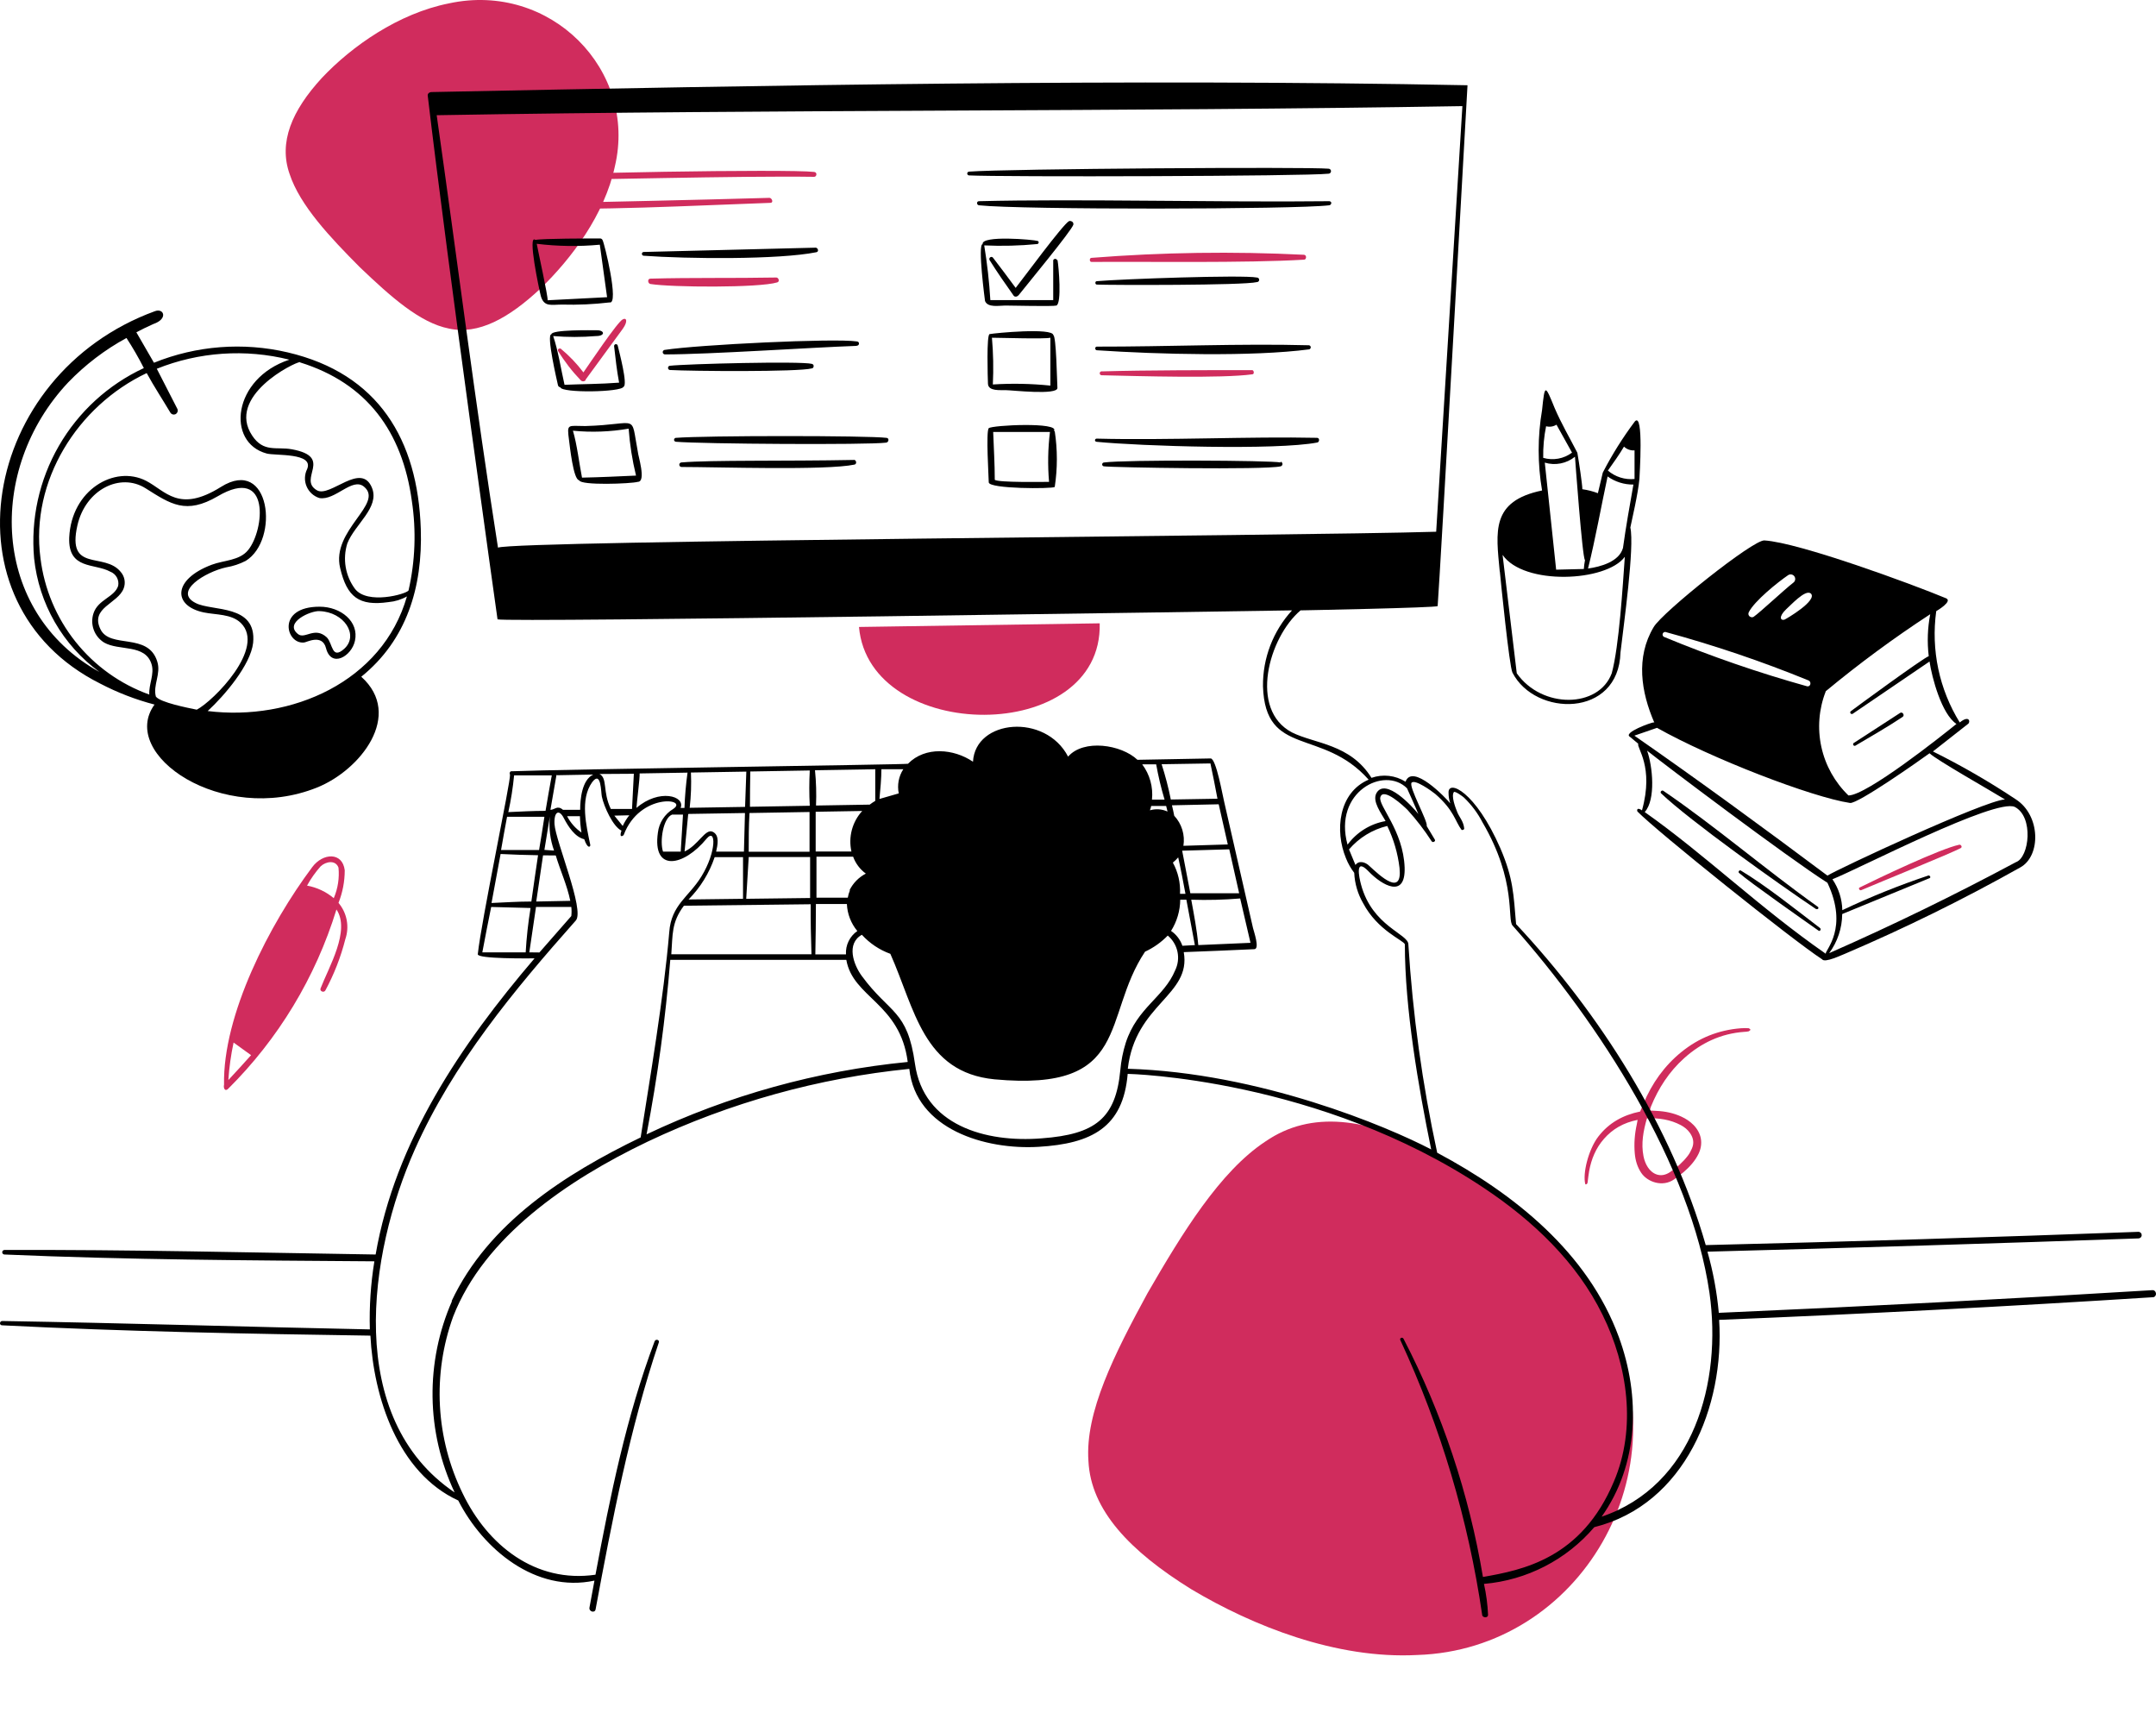 <svg xmlns="http://www.w3.org/2000/svg" width="732" height="588" viewBox="0 0 732 588" fill="none"><path d="M555.997 380.151C551.213 381.109 547.509 383.232 544.546 386.624C541.818 389.746 540.289 393.45 539.547 397.492C539.315 398.759 539.205 400.05 539.023 401.33C538.963 401.754 538.791 402.101 538.259 402.041C537.24 398.414 539.339 390.173 542.6 385.896C546.209 381.165 551.031 378.51 556.871 377.312C557.234 376.433 557.596 375.544 557.967 374.658C560.86 367.758 565.058 361.814 570.894 357.09C576.772 352.332 583.485 349.641 591.026 349.054C591.909 348.985 592.801 348.985 593.684 349.038C593.921 349.052 594.139 349.385 594.364 349.572C594.129 349.756 593.921 350.032 593.656 350.104C593.194 350.226 592.698 350.238 592.217 350.271C584.344 350.832 577.598 353.997 571.778 359.229C566.702 363.791 563.074 369.373 560.513 375.671C560.367 376.033 560.31 376.431 560.168 376.974C561.004 377.022 561.702 377.068 562.401 377.101C565.33 377.233 568.157 377.811 570.835 379.037C572.388 379.749 573.802 380.671 574.999 381.902C577.701 384.682 578.347 388.237 576.664 391.715C576.107 392.865 575.362 393.955 574.546 394.94C572.785 397.068 570.634 398.785 568.379 400.359C564.505 403.069 559.338 401.284 557.227 398.134C555.887 396.133 555.241 393.908 555.035 391.543C554.743 388.22 554.999 384.928 555.72 381.67C555.803 381.294 555.861 380.908 555.997 380.151ZM559.168 379.61C557.919 383.968 557.151 388.129 557.988 392.444C558.252 393.8 558.716 395.086 559.479 396.248C560.944 398.481 563.775 400.055 567.01 397.88C569.301 396.342 571.352 394.526 573.041 392.341C573.623 391.586 574.075 390.707 574.455 389.825C575.267 387.954 574.901 386.193 573.752 384.567C572.945 383.424 571.873 382.571 570.648 381.924C567.135 380.074 563.37 379.483 559.168 379.61Z" fill="#D02C5D"></path><path d="M208.764 56.468C205.268 72.85 194.079 87.716 183.526 97.927C172.617 108.14 162.338 113.702 152.446 111.536C142.543 109.611 132.52 100.589 122.194 90.734C112.171 80.663 101.842 69.763 98.32 59.054C94.546 48.297 99.068 37.565 109.281 26.452C119.42 15.694 135.25 4.552 152.449 1.142C186.935 -6.302 216.476 23.857 208.764 56.468Z" fill="#D02C5D"></path><path d="M481.209 561.8C453.683 563.279 425.261 551.888 404.509 539.507C383.6 526.562 370.35 512.62 369.545 495.975C368.351 479.415 378.38 459.619 389.603 438.983C401.297 418.736 414.18 397.647 429.679 387.453C445.149 376.839 464.139 379.415 486.179 390.868C507.623 402.357 532.698 422.141 545.5 448C572.133 499.59 536.328 560.05 481.209 561.8Z" fill="#D02C5D"></path><path d="M301.036 148.638C294.789 147.827 239.343 147.827 229.396 148.638C229.225 148.675 229.075 148.775 228.975 148.918C228.875 149.061 228.832 149.237 228.856 149.41C228.891 149.539 228.96 149.657 229.054 149.752C229.149 149.846 229.266 149.915 229.396 149.95C238.341 150.722 294.674 151.07 300.843 150.259C301.73 150.182 302 148.754 301.036 148.638ZM561.492 245.207C560.721 245.207 550.812 248.719 553.434 250.148L556.21 252.463C555.593 253.853 561.647 260.183 557.482 275.081C555.747 273.885 555.709 275.081 555.94 275.467C562.379 282.106 608.379 318.966 618.635 325.643C619.56 326.994 625.421 324.099 626.346 323.79C646.718 315.096 666.604 305.304 685.918 294.457C692.974 290.597 692.897 276.741 684.337 271.299C675.333 265.305 665.958 259.89 656.267 255.088L668.22 245.709C669.068 245.053 668.606 242.621 665.367 245.246C658.392 233.965 655.569 220.601 657.385 207.459C657.848 207.189 663.015 204.102 660.74 203.098C649.173 198.273 610.846 184.186 599.048 183.452C595.192 183.182 564.346 207.884 561.454 212.863C555.285 223.168 557.174 234.94 561.685 245.323L561.492 245.207ZM558.408 275.66C562.264 271.453 561.068 259.913 559.218 254.818C564.5 259.063 606.952 291.099 620.447 299.667C627.734 315.106 619.599 322.594 619.869 323.752C597.274 308.043 578.882 290.095 558.408 275.66ZM684.067 273.923C690.506 277.242 689.041 291.06 684.414 292.681C663.439 303.913 642.695 314.025 621.025 323.559C623.871 319.715 625.424 315.066 625.46 310.281L655.149 298.085C655.689 297.815 655.149 297.081 654.725 297.197C644.756 300.533 634.997 304.464 625.498 308.969C625.423 305.218 624.258 301.569 622.144 298.471C631.205 294.881 677.512 270.835 684.067 273.923ZM619.792 234.709C631.136 225.306 643.005 216.556 655.342 208.502C654.442 213.195 654.273 217.999 654.84 222.744C652.951 223.361 629.585 240.498 628.39 241.425C627.889 241.811 628.39 242.621 629.007 242.312L655.11 224.558C655.92 230 659.198 242.39 664.249 245.747C659.12 249.916 633.749 270.025 627.58 270.025C622.955 265.558 619.754 259.821 618.382 253.536C617.009 247.251 617.527 240.7 619.869 234.709H619.792ZM614.741 201.4C617.44 203.716 606.258 210.238 605.834 210.354C604.561 210.74 603.713 209.428 606.451 206.803C607.839 205.607 612.928 199.972 614.741 201.438V201.4ZM593.727 207.845C595.655 203.986 603.674 197.579 607.068 195.263C607.235 195.146 607.423 195.064 607.622 195.02C607.821 194.976 608.027 194.972 608.227 195.008C608.428 195.044 608.619 195.119 608.791 195.229C608.962 195.339 609.11 195.482 609.227 195.649C609.343 195.816 609.426 196.005 609.469 196.204C609.513 196.403 609.517 196.609 609.481 196.809C609.445 197.01 609.371 197.202 609.261 197.374C609.151 197.545 609.008 197.694 608.841 197.81C605.834 200.126 597.66 207.807 595.385 209.389C595.213 209.484 595.021 209.534 594.826 209.534C594.63 209.534 594.438 209.484 594.266 209.389C594.131 209.327 594.01 209.239 593.909 209.129C593.809 209.019 593.731 208.89 593.681 208.75C593.63 208.61 593.608 208.461 593.616 208.312C593.624 208.164 593.662 208.018 593.727 207.884V207.845ZM565.425 214.523C581.967 219.016 598.217 224.52 614.085 231.004C615.088 231.505 614.741 233.204 613.545 232.972C597.015 228.361 580.778 222.755 564.924 216.182C564.748 216.083 564.611 215.927 564.535 215.74C564.459 215.552 564.45 215.344 564.509 215.151C564.567 214.957 564.69 214.789 564.857 214.675C565.023 214.561 565.224 214.507 565.425 214.523ZM562.572 247.06C580.964 257.442 615.203 270.642 628.12 272.572C630.703 272.958 651.679 258.214 655.11 255.705C657.347 257.905 675.97 268.442 680.713 271.376C673.849 271.723 624.033 294.958 620.447 297.236C599.048 281.218 576.838 264.969 554.899 249.723L562.611 247.06H562.572ZM301.036 148.638H301.074H301.036ZM363.653 75.072C363.419 74.976 363.155 74.976 362.921 75.072C360.646 76.462 347.498 94.371 344.837 97.729C342.292 94.255 339.709 90.82 337.126 87.462C336.624 86.844 335.583 87.462 335.969 88.272C338.552 92.402 341.328 96.378 344.143 100.353C344.606 100.971 345.493 100.662 345.878 100.16C348.307 97.073 363.769 78.392 364.424 76.269C364.453 76.14 364.455 76.006 364.432 75.876C364.408 75.746 364.359 75.621 364.288 75.51C364.216 75.399 364.123 75.303 364.014 75.228C363.905 75.153 363.783 75.1 363.653 75.072ZM290.124 156.126C266.989 156.589 241.348 156.126 231.401 156.975C231.196 156.975 231 157.056 230.855 157.201C230.711 157.346 230.629 157.542 230.629 157.747C230.629 157.951 230.711 158.148 230.855 158.293C231 158.437 231.196 158.519 231.401 158.519C243.353 158.519 280.562 159.754 290.124 157.708C290.934 157.515 290.779 156.357 290.124 156.126ZM290.972 117.336C291.743 117.336 291.975 116.024 290.972 115.908C283.261 114.75 236.991 117.027 225.771 118.764C225.567 118.764 225.37 118.845 225.226 118.99C225.081 119.135 225 119.331 225 119.536C225 119.741 225.081 119.937 225.226 120.082C225.37 120.227 225.567 120.308 225.771 120.308C240.886 120.308 275.241 117.953 290.779 117.413L290.972 117.336ZM275.626 125.055C276.282 125.055 276.629 123.743 275.626 123.511C271.77 122.546 233.213 123.511 227.391 124.168C227.299 124.182 227.211 124.214 227.132 124.262C227.053 124.311 226.984 124.375 226.93 124.451C226.876 124.526 226.838 124.612 226.818 124.702C226.798 124.793 226.796 124.887 226.812 124.978C226.833 125.128 226.9 125.268 227.003 125.379C227.107 125.489 227.242 125.565 227.391 125.596C234.832 126.02 271.076 126.29 275.626 125.055ZM357.831 146.284C359.952 143.196 336.701 144.315 335.699 145.357C334.696 146.399 335.699 162.263 335.699 163.729C335.699 166.006 357.253 165.968 358.101 165.312C359.063 159.031 359.063 152.641 358.101 146.361L357.831 146.284ZM356.173 163.575C354.13 163.575 338.976 163.845 337.743 162.88C337.743 157.438 337.396 152.034 337.203 146.631H356.482C355.788 152.253 355.684 157.932 356.173 163.575Z" fill="black"></path><path d="M629.9 253.141C635.293 249.938 640.803 246.811 646.004 243.337C646.736 242.835 646.004 241.523 645.156 241.986L629.322 252.254C629.232 252.341 629.176 252.457 629.163 252.581C629.149 252.705 629.179 252.83 629.247 252.935C629.315 253.04 629.418 253.118 629.536 253.155C629.655 253.193 629.784 253.188 629.9 253.141ZM591.064 295.524C590.601 295.215 589.985 295.949 590.447 296.335C594.3 299.693 613.256 312.971 617.417 315.905C617.956 316.291 618.418 315.403 617.917 315.017C609.827 308.841 599.655 300.697 591.064 295.524ZM341.481 132.44C343.485 132.44 359.165 134.254 359.011 131.668C358.857 129.082 358.626 114.221 357.624 113.757C357.355 111.171 337.821 113.063 336.01 113.41C334.893 113.41 335.355 128.464 335.432 130.278C335.548 132.903 339.747 132.363 341.481 132.44ZM356.623 114.645V130.896C350.133 130.227 343.6 130.098 337.089 130.51C337.344 125.221 337.241 119.92 336.781 114.645C339.979 114.645 354.581 115.147 356.623 114.645ZM616.569 308.494C616.666 308.575 616.789 308.62 616.916 308.62C617.043 308.62 617.165 308.575 617.262 308.494C617.338 308.409 617.38 308.299 617.38 308.185C617.38 308.071 617.338 307.961 617.262 307.876C599.617 295.331 582.087 280.239 564.749 268.466C564.248 268.08 563.478 268.813 563.979 269.315C573.688 278.579 604.009 300.195 616.723 308.687L616.569 308.494ZM665.923 286.337H666H665.923ZM358.934 88.359C358.881 88.186 358.762 88.042 358.604 87.955C358.446 87.869 358.26 87.847 358.087 87.895C357.97 87.923 357.863 87.98 357.775 88.061C357.688 88.142 357.622 88.245 357.586 88.359V101.869H336.241C335.868 95.648 335.173 89.451 334.161 83.302C340.187 83.583 346.226 83.428 352.23 82.839C352.366 82.795 352.482 82.706 352.559 82.587C352.636 82.467 352.67 82.324 352.654 82.183C352.632 82.101 352.593 82.024 352.54 81.957C352.487 81.891 352.421 81.836 352.346 81.797C350.92 81.334 333.082 79.79 333.621 82.878C331.849 82.878 334.431 102.177 334.431 102.177C335.355 104.532 339.247 103.721 341.289 103.721C343.33 103.721 357.509 104.069 358.665 103.721C360.514 102.988 359.474 90.636 359.05 88.281L358.934 88.359Z" fill="black"></path><path d="M730.883 437.949C681.789 440.953 632.682 443.521 583.562 445.652C582.92 438.628 581.63 431.678 579.708 424.892C628.52 423.608 677.331 422.105 726.143 420.385C726.392 420.355 726.624 420.245 726.805 420.071C726.985 419.897 727.105 419.67 727.145 419.422C727.177 419.121 727.091 418.82 726.903 418.582C726.716 418.344 726.443 418.19 726.143 418.151C677.126 419.974 628.122 421.476 579.13 422.658C567.57 382.369 543.177 344.045 514.738 313.694C513.851 303.449 513.813 298.287 509.42 288.003C500.942 268.552 491.578 264.508 491.809 269.13C491.807 270.348 492.002 271.557 492.387 272.712C490.846 270.786 479.516 259 477.204 265.356C475.499 264.284 473.575 263.609 471.573 263.382C469.572 263.156 467.545 263.383 465.644 264.046C458.437 252.491 446.376 252.491 438.669 248.639C423.948 240.936 430.73 216.362 441.559 207.195C441.559 207.195 488.071 206.31 488.11 205.732C488.957 194.832 498.244 28.94 498.244 28.94C383.64 26.668 260.327 28.94 146.57 31.251C145.8 31.251 145.145 31.752 145.222 32.445C152.081 90.798 168.921 210.238 168.921 210.238C171.696 211.355 423.601 207.427 438.669 207.195C432.225 214.22 428.698 223.433 428.804 232.963C429.574 257.229 448.881 246.906 464.68 264.662C454.43 269.053 453.12 282.033 456.973 291.316C457.673 293.095 458.62 294.768 459.786 296.284C459.948 299.904 460.979 303.431 462.792 306.568C467.724 315.928 476.51 319.163 476.973 320.55C476.973 342.35 481.559 368.927 485.913 390.188C471.231 382.485 427.686 364.112 382.908 362.803C385.451 340.733 404.526 337.959 401.906 323.208C409.883 322.899 417.86 322.591 425.836 322.206C427.84 322.206 425.644 316.043 425.413 315.004C422.176 300.752 418.926 286.527 415.663 272.327C415.162 270.401 412.927 257.46 411.039 257.46L386.184 257.922C380.712 252.722 367.879 250.796 362.638 256.843C354.931 242.014 331.116 244.171 330.346 258.577C323.833 254.147 314.161 253.261 308.265 259.27C307.648 259.54 191.079 261.119 173.738 261.812H173.43C173.242 261.931 173.109 262.119 173.059 262.335C173.008 262.551 173.045 262.778 173.16 262.968C173.468 264.97 163.41 312.5 162.216 323.939C162.216 325.557 179.672 325.326 181.484 325.326C156.59 354.483 134.201 387.376 127.534 425.854C85.53 425.2 43.527 424.16 1.523 424.314C1.319 424.314 1.123 424.395 0.978 424.539C0.834 424.684 0.753 424.88 0.753 425.084C0.753 425.288 0.834 425.484 0.978 425.629C1.123 425.773 1.319 425.854 1.523 425.854C43.334 427.665 85.261 427.857 127.11 428.165C125.863 435.802 125.347 443.541 125.569 451.275C83.95 450.428 42.332 449.119 0.753 448.425C-0.172 448.425 -0.326 449.889 0.753 449.889C42.371 452.007 84.066 452.778 125.761 453.394C126.84 474.308 135.087 499.96 155.588 509.359C164.027 525.921 181.907 540.827 201.83 536.551C201.252 539.556 200.713 542.637 200.135 545.718C199.903 547.105 201.984 547.683 202.216 546.296C207.88 515.791 213.776 485.132 223.68 455.705C223.988 454.78 222.601 454.434 222.254 455.32C212.62 480.895 207.187 507.779 202.177 534.548C181.792 537.514 165.53 524.534 157.091 506.971C152.55 497.69 149.924 487.591 149.368 477.276C148.812 466.96 150.337 456.638 153.854 446.923C164.374 419.961 192.389 400.703 219.903 387.53C247.879 374.279 277.924 365.928 308.727 362.841C310.924 383.409 334.585 390.381 352.619 389.302C370.654 388.224 381.328 382.716 382.869 364.536C383.101 364.536 447.956 365.961 503.948 403.361C520.402 414.338 535.354 428.435 544.102 446.345C552.656 463.639 555.662 484.862 547.955 502.888C536.934 529.156 516.819 532.969 503.485 535.319C498.771 507.116 489.669 479.824 476.51 454.434C476.164 453.779 475.085 454.203 475.432 454.896C489.155 484.473 498.513 515.883 503.216 548.145C503.216 549.146 505.219 549.416 505.219 548.145C505.063 544.619 504.599 541.113 503.832 537.668C518.365 536.419 531.821 529.5 541.289 518.41C572.117 510.707 585.566 477.39 583.677 448.04C632.9 446.037 682.071 443.469 731.191 440.337C732.54 439.836 732.039 437.949 730.883 437.949ZM169.075 185.896C161.368 136.903 155.241 88.14 148.266 39.109C263.872 37.106 382.484 37.953 496.51 36.027L487.609 180.503C439.478 181.967 175.279 183.469 169.075 185.896ZM401.444 321.051C400.738 318.997 399.386 317.227 397.59 316.005C399.588 312.83 400.668 309.164 400.711 305.413H402.792L405.682 320.82L401.444 321.051ZM398.207 292.818C398.866 292.287 399.473 291.694 400.018 291.046C400.943 295.167 401.713 299.289 402.484 303.41H400.634C400.823 299.723 399.983 296.055 398.207 292.818ZM424.565 320.049L406.839 320.82C406.376 315.62 405.374 310.497 404.449 305.413C409.989 305.597 415.535 305.456 421.058 304.989C422.214 309.958 423.409 315.042 424.565 320.049ZM420.711 303.217H404.141L401.366 288.774L417.359 288.311L420.711 303.217ZM416.858 286.655L401.79 287.117C402.08 285.291 401.95 283.422 401.409 281.654C400.868 279.885 399.931 278.263 398.669 276.911C398.438 275.755 398.207 274.561 397.898 273.367L413.775 273.02L416.858 286.655ZM410.962 259.154C411.81 263.006 412.58 267.127 413.351 271.133L397.513 271.403C396.704 267.353 395.662 263.354 394.392 259.424L410.962 259.154ZM396.395 275.485C394.52 274.633 392.4 274.483 390.422 275.062C390.599 274.585 390.741 274.096 390.846 273.598H395.933L396.395 275.485ZM392.542 259.463C393.265 263.506 394.217 267.506 395.393 271.441H391.116C391.557 267.174 390.374 262.897 387.802 259.463H392.542ZM299.248 261.119H306.685C305.114 263.545 304.561 266.492 305.144 269.323L298.593 271.21C298.901 267.898 299.248 264.2 299.248 261.119ZM297.167 261.119V271.865C296.514 272.253 295.884 272.677 295.279 273.136L277.051 273.444C277.22 269.448 277.104 265.445 276.704 261.465L297.167 261.119ZM289.074 289.043H276.936V275.562L292.735 275.293C291.064 277.122 289.859 279.327 289.221 281.72C288.584 284.114 288.534 286.626 289.074 289.043ZM277.013 306.876H287.533C287.682 310.237 288.927 313.457 291.078 316.043C289.807 316.923 288.784 318.115 288.109 319.505C287.434 320.895 287.129 322.436 287.225 323.978H276.82C276.936 318.2 277.013 312.538 277.013 306.876ZM288.573 302.216C288.236 303.02 287.99 303.86 287.841 304.72H277.205V290.815H289.652C290.489 293.114 291.992 295.112 293.968 296.554C291.561 297.8 289.616 299.784 288.419 302.216H288.573ZM275.664 323.939H227.919C228.42 317.315 227.919 313.155 232.196 307.454L275.24 306.954C275.202 312.615 275.317 318.277 275.51 323.939H275.664ZM233.776 305.336C237.786 301.284 240.817 296.37 242.639 290.969H252.273V305.105L233.776 305.336ZM254.739 261.889L274.932 261.542C274.715 265.532 274.715 269.531 274.932 273.521L254.624 273.868C254.624 269.901 254.662 265.895 254.739 261.889ZM254.47 275.986L274.855 275.639V289.12H254.2C254.2 284.729 254.2 280.377 254.47 275.986ZM254.2 290.931H275.047V304.835L253.352 305.105C253.66 300.367 253.892 295.784 254.2 290.931ZM234.932 262.236L253.391 261.928L252.967 273.906L234.161 274.214C234.619 270.239 234.761 266.234 234.585 262.236H234.932ZM234.007 276.294L252.928 275.986L252.581 289.082H243.14C243.603 286.963 244.45 283.497 241.946 282.341C239.441 281.186 237.052 286.963 232.427 289.043C232.851 284.806 233.237 280.57 233.66 276.333L234.007 276.294ZM217.514 262.544L233.429 262.274C232.879 266.247 232.531 270.245 232.389 274.253H231.079C232.736 270.209 223.795 267.59 216.088 274.253C216.204 272.289 217.283 263.853 217.167 262.544H217.514ZM231.888 276.525C231.618 280.724 231.387 284.883 231.117 289.082H225.106C223.95 285.692 225.106 277.719 228.188 276.525H231.811H231.888ZM215.202 262.659L214.585 274.6H207.379C204.528 268.668 206.339 264.162 203.526 262.736L215.202 262.659ZM213.661 276.756C212.772 277.869 212.022 279.084 211.426 280.377L208.574 276.872L213.661 276.756ZM189.036 263.16L201.406 262.929C197.553 264.778 196.975 271.326 196.975 274.908H191.156C189.191 273.213 188.343 274.908 186.878 274.908L188.959 262.929L189.036 263.16ZM197.591 282.727C195.453 281.301 193.715 279.351 192.543 277.065H196.898C196.944 278.962 197.124 280.854 197.437 282.727H197.591ZM184.836 288.504L186.686 277.18C186.299 281.09 186.786 285.036 188.112 288.735L184.836 288.504ZM188.69 290.391C190.27 295.668 192.543 300.483 193.622 305.798L182.062 306.029L184.374 290.353L188.69 290.391ZM174.701 263.199H187.341C186.609 267.05 185.915 271.21 185.221 275.254C181.021 275.254 176.782 275.485 172.582 275.678C173.489 271.562 174.146 267.394 174.547 263.199H174.701ZM172.312 277.257H184.836C184.258 281.109 183.642 284.961 183.025 288.543H170.116C170.771 284.691 171.464 280.955 172.158 277.257H172.312ZM169.961 289.891C174.2 290.122 178.439 290.237 182.678 290.314C181.946 295.514 181.098 300.791 180.405 306.029C175.896 306.029 171.387 306.337 166.879 306.53C167.919 300.983 168.921 295.437 169.961 289.891ZM178.632 323.285H163.757C164.721 318.123 165.723 313.001 166.763 307.878L180.135 308.225C179.322 313.213 178.769 318.239 178.478 323.285H178.632ZM179.711 323.285L181.984 307.878H193.969C194.085 308.902 194.085 309.935 193.969 310.959L183.141 323.323L179.711 323.285ZM153.468 441.646C148.961 451.911 146.708 463.022 146.861 474.231C147.014 485.44 149.569 496.486 154.355 506.624C117.052 481.434 124.991 425.739 140.867 390.15C153.854 360.992 174.432 336.226 195.51 312.461C198.593 308.956 188.613 285.5 188.266 279.761C188.035 275.485 189.807 274.6 191.387 277.642C192.967 280.685 195.241 284.152 198.362 284.883C199.595 288.504 200.559 287.349 200.404 286.771C199.094 280.416 196.821 271.364 201.06 265.51C204.142 261.427 204.027 268.938 204.335 270.401C205.067 273.906 208.189 280.685 211.002 281.956C210.038 284.691 211.657 283.728 211.772 283.381C217.244 269.015 233.969 271.056 228.574 274.6C227.151 275.448 225.943 276.612 225.041 278.001C224.139 279.39 223.568 280.967 223.372 282.611C221.406 296.207 232.119 294.166 239.903 284.691C243.14 280.839 243.294 289.12 238.169 297.478C233.815 304.566 227.919 307.108 227.225 316.39C225.298 339.076 220.635 366.154 217.514 386.105C191.927 398.469 165.761 415.185 153.314 441.685L153.468 441.646ZM219.518 385.065C223.281 365.481 225.969 345.705 227.572 325.827H287.34C289.575 338.73 305.606 340.463 308.188 360.492C277.432 363.497 247.431 371.812 219.518 385.065ZM382.214 353.982C381.255 357.012 380.635 360.138 380.365 363.303C378.823 379.634 371.887 385.065 353.737 386.413C334.469 387.993 313.583 381.907 310.654 361.146C308.072 342.658 302.138 344.276 292.62 331.335C289.768 327.483 287.225 320.319 292.62 317.314C295.27 320.225 298.59 322.446 302.292 323.785C310.616 342.466 313.429 363.997 337.629 366.385C384.411 370.737 373.929 345.278 388.765 323.053C391.65 321.721 394.263 319.866 396.472 317.584C398.155 318.99 399.316 320.919 399.77 323.064C400.225 325.208 399.945 327.442 398.977 329.409C395.201 338.537 386.106 342.004 382.214 353.982ZM477.705 267.59C479.015 270.517 480.364 273.406 481.559 276.333C479.67 273.906 470.422 263.815 467.339 269.207C465.759 272.019 469.073 276.217 470.422 278.721C465.249 279.636 460.627 282.505 457.513 286.732C452.58 268.822 469.998 259.886 477.705 267.59ZM460.287 293.819C459.555 292.009 458.784 290.16 458.014 288.35C461.395 284.393 465.94 281.603 471 280.377C473.168 284.85 474.574 289.654 475.162 294.59C476.202 304.45 468.649 297.401 464.988 294.012C463.563 292.548 461.173 291.932 460.094 293.819H460.287ZM543.716 514.943C556.471 497.072 557.011 474 549.612 453.818C539.13 425.277 514.198 405.287 487.956 391.305C482.91 368.014 479.638 344.374 478.168 320.588C478.168 316.968 465.913 314.503 462.098 300.29C461.405 297.71 459.979 290.931 464.642 295.784C469.304 300.637 477.243 305.105 476.896 294.474C476.433 281.879 467.879 273.483 468.649 270.632C469.613 267.05 476.742 273.791 477.898 274.946C480.91 278.258 483.642 281.814 486.067 285.577C486.491 286.193 487.532 285.577 487.146 284.999C486.247 283.458 485.322 281.918 484.372 280.377C484.988 279.067 478.052 266.819 479.285 265.664C480.518 264.508 486.067 268.514 487.3 269.515C493.736 275.1 494.044 278.836 496.241 281.725C496.34 281.76 496.449 281.76 496.549 281.725C496.686 281.736 496.822 281.695 496.93 281.609C497.037 281.523 497.108 281.399 497.127 281.263C496.896 278.798 495.47 277.411 494.776 275.717C494.083 274.022 492.657 270.209 493.62 268.861C494.083 268.475 496.742 270.44 497.05 270.748C499.592 273.182 501.715 276.019 503.331 279.145C515.123 299.289 511.578 312.269 513.582 314.233C542.83 347.165 574.082 395.388 580.402 438.912C584.679 469.109 575.161 504.313 543.524 514.943H543.716Z" fill="black"></path><path d="M263.886 95.862C264.773 95.592 264.426 94.319 263.616 94.203C249.584 94.473 234.664 94.203 220.825 94.588C219.745 94.588 219.899 96.247 220.825 96.402C227.918 97.559 257.718 97.752 263.886 95.862ZM631.931 302.171C637.174 299.895 662.772 289.556 665.817 287.821C665.875 287.77 665.921 287.708 665.952 287.638C665.984 287.568 666 287.492 666 287.415C666 287.339 665.984 287.263 665.952 287.193C665.921 287.123 665.875 287.061 665.817 287.01C665.755 286.917 665.668 286.842 665.566 286.795C665.464 286.747 665.351 286.728 665.239 286.74C658.763 288.091 637.791 298.082 631.276 301.322C630.929 301.592 631.391 302.403 631.931 302.171ZM373.37 211.592L291.643 212.827C295.151 252.484 374.411 253.101 373.37 211.592ZM373.37 126.723C373.37 126.891 373.434 127.052 373.549 127.174C373.663 127.296 373.82 127.369 373.987 127.379C387.056 127.688 414.697 128.498 425.144 127.07C425.992 127.07 425.723 125.643 425.144 125.643C410.379 125.643 389.061 125.643 374.18 126.067C374.082 126.044 373.98 126.043 373.882 126.065C373.783 126.087 373.691 126.132 373.613 126.195C373.535 126.258 373.472 126.339 373.43 126.431C373.388 126.522 373.368 126.622 373.37 126.723ZM261.573 68.858C262.652 68.858 262.19 67.315 261.303 67.16C234.742 67.932 205.828 68.51 179.922 69.089C179.836 69.103 179.753 69.134 179.678 69.181C179.604 69.228 179.54 69.289 179.489 69.361C179.439 69.433 179.403 69.514 179.385 69.6C179.367 69.686 179.366 69.775 179.383 69.861C179.405 69.996 179.469 70.121 179.566 70.218C179.662 70.314 179.787 70.379 179.922 70.401C198.774 71.751 237.093 69.706 261.573 68.858ZM276.415 60.024C277.302 60.024 277.572 58.48 276.415 58.365C267.78 57.323 182.621 58.712 176.684 60.024C176.106 60.024 176.144 61.181 176.684 61.181C198.542 61.142 250.933 59.638 276.415 60.024ZM110.454 336.235C113.424 330.737 115.703 324.894 117.239 318.836C117.956 316.755 118.12 314.522 117.715 312.358C117.309 310.193 116.348 308.172 114.925 306.492C116.325 302.968 117.044 299.212 117.046 295.42C116.275 289.132 109.605 289.518 106.02 294.34C91.564 313.628 75.604 344.49 76.066 368.215C75.796 369.334 76.375 370.607 77.377 369.681C94.492 352.712 107.152 331.774 114.232 308.729C119.05 315.905 111.61 328.288 108.834 335.54C108.487 336.505 109.952 337.083 110.454 336.235ZM77.531 366.633C77.814 362.352 78.407 358.098 79.305 353.903L85.241 358.185C82.736 360.962 80.153 363.856 77.531 366.633ZM113.345 304.91C110.734 302.718 107.599 301.242 104.247 300.628C105.535 298.273 107.087 296.073 108.873 294.07C110.608 292.45 113.923 291.794 114.925 294.533C115.266 298.044 114.722 301.585 113.345 304.833V304.91ZM211.457 108.399C209.761 109.093 199.892 123.83 198.08 126.415C195.837 123.432 193.249 120.726 190.37 118.352C190.209 118.277 190.026 118.264 189.856 118.313C189.686 118.363 189.54 118.473 189.444 118.622C189.388 118.771 189.388 118.936 189.444 119.085C191.643 122.687 194.228 126.037 197.154 129.076C197.259 129.192 197.387 129.285 197.53 129.348C197.673 129.412 197.827 129.444 197.983 129.444C198.139 129.444 198.294 129.412 198.437 129.348C198.579 129.285 198.707 129.192 198.812 129.076V128.883L211.457 111.601C213.23 109.093 212.729 107.743 211.457 108.399ZM442.762 88.146C443.572 88.146 443.726 86.603 442.762 86.487C418.709 85.29 394.604 85.638 370.595 87.529C369.785 87.529 369.862 88.956 370.595 88.918C388.791 88.763 422.908 89.342 442.762 88.146Z" fill="#D02C5D"></path><path d="M211.702 131.28C213.243 130.662 210.161 119.169 209.737 117.356C209.725 117.275 209.696 117.197 209.654 117.127C209.611 117.057 209.555 116.996 209.489 116.948C209.423 116.899 209.348 116.864 209.268 116.845C209.188 116.826 209.106 116.822 209.025 116.835C208.944 116.848 208.866 116.876 208.796 116.919C208.726 116.962 208.665 117.018 208.617 117.084C208.569 117.15 208.534 117.225 208.515 117.305C208.495 117.385 208.492 117.468 208.505 117.549C208.967 121.676 209.429 125.841 210.2 129.891C203.766 130.392 197.949 130.354 191.669 130.624C190.514 125.61 189.512 119.053 187.817 114.077C192.662 114.485 197.534 114.485 202.379 114.077C205.577 114.077 205.346 112.072 202.61 112.11C200.992 112.11 187.2 111.84 187.2 113.499C185.39 113.499 189.204 129.66 189.435 130.74C189.475 130.932 189.574 131.106 189.72 131.238C189.865 131.37 190.049 131.452 190.244 131.472C190.706 133.478 210.97 133.17 211.702 131.28ZM445.008 117.741C444.974 117.592 444.892 117.457 444.773 117.36C444.655 117.262 444.507 117.206 444.353 117.201C421.007 116.584 396.043 117.703 372.389 117.664C371.696 117.664 371.657 118.821 372.389 118.899C393.115 120.287 425.168 121.136 444.508 118.59C444.681 118.536 444.829 118.42 444.922 118.263C445.014 118.106 445.045 117.92 445.008 117.741ZM190.783 103.393C196.187 103.544 201.595 103.299 206.964 102.661C210.315 103.509 205.191 82.45 204.575 81.486C204.494 81.304 204.356 81.153 204.183 81.056C204.009 80.959 203.809 80.92 203.612 80.946C200.145 80.946 184.041 80.946 181.768 81.447C178.995 79.21 183.04 98.225 183.618 100.501C184.735 104.319 187.2 103.393 190.783 103.393ZM182.231 82.758C189.339 83.627 196.52 83.731 203.65 83.067L206.116 100.886L185.929 101.928C186.083 100.616 182.693 85.304 182.231 82.758ZM426.748 95.757C426.952 95.757 427.148 95.675 427.292 95.531C427.437 95.386 427.518 95.19 427.518 94.985C427.518 94.781 427.437 94.584 427.292 94.44C427.148 94.295 426.952 94.214 426.748 94.214C421.971 93.249 380.903 94.715 372.389 95.448C371.734 95.448 371.734 96.567 372.389 96.605C377.012 96.798 422.163 96.914 426.748 95.757ZM103.255 218.101C103.987 218.101 109.419 215.015 110.69 220.029C112.462 226.895 119.397 222.768 120.514 217.522C121.939 211.043 115.775 205.951 108.494 205.951C93.701 205.951 97.091 218.795 103.255 218.101ZM108.494 207.456C116.816 207.726 121.939 215.594 116.893 220.222C112.578 224.079 113.04 218.525 110.96 216.365C106.799 212.508 103.486 217.175 101.136 215.208C96.32 211.351 105.528 207.224 108.494 207.456ZM198.719 144.625C192.671 144.625 192.44 143.622 193.21 149.523C193.441 151.182 194.636 162.907 196.639 163.023C197.063 164.874 214.36 164.218 216.556 163.563C219.523 163.563 216.556 154.422 216.556 153.38C214.014 139.958 217.173 144.123 198.719 144.625ZM197.602 162.136C196.639 157.276 195.907 150.835 194.52 146.206C200.828 146.823 207.19 146.59 213.436 145.512C213.828 150.882 214.665 156.21 215.94 161.441C209.93 161.711 203.689 162.02 197.602 162.136ZM451.057 57.264C443.968 56.608 341.877 57.264 328.933 58.266C328.766 58.295 328.616 58.387 328.516 58.524C328.415 58.66 328.371 58.831 328.394 58.999C328.421 59.132 328.487 59.254 328.583 59.35C328.678 59.446 328.8 59.512 328.933 59.539C339.913 60.118 443.198 59.848 451.057 58.961C451.282 58.961 451.497 58.871 451.656 58.712C451.815 58.553 451.904 58.337 451.904 58.112C451.904 57.887 451.815 57.671 451.656 57.512C451.497 57.353 451.282 57.264 451.057 57.264ZM277.194 85.613C278.08 85.42 277.772 84.224 277.002 84.07L218.483 85.535C218.397 85.544 218.315 85.571 218.241 85.614C218.167 85.656 218.102 85.714 218.052 85.783C218.001 85.852 217.965 85.931 217.946 86.014C217.928 86.098 217.927 86.184 217.943 86.268C217.965 86.403 218.03 86.528 218.126 86.625C218.223 86.722 218.348 86.786 218.483 86.808C233.16 87.888 264.443 88.197 277.194 85.613ZM509.229 194.033C509.499 196.965 512.427 226.201 513.505 228.322C521.21 243.364 549.565 243.75 550.181 221.495C551.26 212.238 554.997 185.663 553.533 179.068C553.957 176.908 556.191 167.497 556.615 162.521C556.615 161.711 558.156 139.688 555.074 143.043C550.96 148.527 547.313 154.345 544.171 160.439C543.632 162.791 543.092 165.106 542.515 167.42C540.81 166.776 539.04 166.324 537.237 166.07C537.237 164.488 536.081 156.774 535.542 153.689C532.883 148.52 530.148 143.892 527.837 138.531C524.562 130.47 524.485 130.315 523.56 139.186C522.017 148.223 522.017 157.457 523.56 166.494C506.109 170.12 507.919 180.418 509.191 194.033H509.229ZM551.375 151.606C551.847 152.062 552.411 152.412 553.029 152.632C553.647 152.851 554.305 152.936 554.958 152.879V162.599C553.335 162.756 551.697 162.585 550.141 162.094C548.586 161.604 547.145 160.805 545.905 159.744C547.793 157.083 549.757 154.345 551.375 151.606ZM545.828 161.75C548.38 163.566 551.442 164.525 554.573 164.488C553.302 171.663 552.03 178.798 551.029 186.011C549.719 190.716 543.324 192.413 539.163 192.992C541.706 182.809 543.632 171.855 545.828 161.634V161.75ZM538.123 190.215C537.935 191.183 537.807 192.162 537.738 193.146L528.338 193.378L524.485 157.044C526.227 157.571 528.071 157.663 529.857 157.314C531.643 156.964 533.317 156.183 534.733 155.039C534.733 155.039 537.237 189.636 538.123 190.099V190.215ZM524.947 144.702C525.538 144.856 526.153 144.888 526.756 144.795C527.359 144.702 527.936 144.487 528.453 144.162L533.731 153.65C532.348 154.682 530.744 155.38 529.046 155.688C527.349 155.995 525.603 155.905 523.946 155.424C523.879 151.786 524.215 148.151 524.947 144.586V144.702ZM551.645 189.135C550.952 198.854 549.719 219.374 547.215 228.553C542.784 240.472 523.483 240.664 514.969 228.553C513.351 215.17 511.733 201.554 510.154 188.363C517.358 198.816 545.366 197.543 551.645 189.019V189.135Z" fill="black"></path><path d="M33.99 232.036C39.86 235.102 46.057 237.495 52.464 239.171C40.161 256.1 75.374 280.24 107.578 267.36C122.35 261.46 137.121 242.718 122.658 229.723C138.085 217.267 143.523 199.297 142.868 179.591C141.865 149.204 128.443 126.837 97.704 119.626C82.561 116.082 66.691 117.308 52.271 123.135L46.293 112.8C48.183 111.798 50.15 110.833 52.078 109.985C57.169 108.25 55.627 104.509 52.618 105.628C-6.468 127.184 -20.121 204.888 33.99 232.036ZM52.927 236.471C51.847 232.615 54.74 228.759 53.39 224.555C50.304 214.567 37.384 220.352 34.106 213.603C30.519 206.238 40.084 204.965 42.012 199.682C42.353 198.757 42.44 197.758 42.264 196.788C42.087 195.818 41.654 194.913 41.009 194.168C35.456 187.226 22.612 194.553 26.276 178.357C29.053 166.133 40.855 160.348 49.417 165.747C57.979 171.146 63.109 174.771 73.947 168.446C91.996 157.842 89.76 180.015 84.244 186.725C81.313 190.35 75.991 190.157 71.902 191.7C58.558 196.713 58.635 205.698 69.203 207.896C73.291 208.744 78.536 208.359 81.737 211.444C90.415 219.889 72.481 237.937 66.811 240.906C63.765 240.289 54.47 238.476 52.927 236.471ZM101.87 123.019C124.587 130.076 136.581 146.504 139.821 169.989C141.361 180.124 140.981 190.458 138.702 200.453C137.777 201.726 124.741 205.312 120.537 199.914C118.914 197.732 117.83 195.197 117.374 192.516C116.919 189.835 117.104 187.084 117.914 184.488C120.421 178.01 128.945 172.303 126.322 165.67C122.697 156.492 112.09 169.025 107.617 166.441C100.906 162.585 113.479 155.181 99.132 152.52C93.848 151.556 89.528 153.715 85.633 147.892C76.724 134.55 99.903 122.981 101.87 122.904V123.019ZM57.864 140.103C58.03 140.366 58.282 140.563 58.577 140.661C58.873 140.76 59.193 140.753 59.483 140.643C59.818 140.505 60.085 140.243 60.229 139.912C60.373 139.581 60.382 139.207 60.255 138.869L53.236 125.179C67.541 119.444 83.29 118.364 98.245 122.094C78.96 128.457 76.685 150.206 90.531 153.947C93.462 154.757 106.575 153.6 104.3 159.191C103.838 160.098 103.579 161.095 103.541 162.112C103.502 163.129 103.686 164.143 104.079 165.082C104.471 166.021 105.063 166.864 105.814 167.551C106.565 168.239 107.456 168.755 108.426 169.063C113.826 170.027 119.611 161.891 123.584 165.207C130.526 170.991 112.399 179.938 115.484 192.818C117.799 202.69 121.887 205.814 131.914 204.387C134.111 204.198 136.242 203.54 138.162 202.459C129.87 231.497 98.862 244.878 70.514 241.369C76.222 236.124 85.093 225.712 85.941 218.231C87.253 204.965 72.018 207.626 66.426 204.695C58.712 200.839 69.743 194.129 76.801 192.587C79.113 192.206 81.352 191.464 83.434 190.389C95.005 183.293 91.804 154.757 75.026 165.284C60.679 174.269 56.244 166.634 49.572 163.202C38.888 157.764 24.232 166.325 23.499 182.483C23.075 193.474 32.139 191.121 37.422 194.052C38.37 194.407 39.16 195.086 39.654 195.968C40.148 196.851 40.314 197.88 40.122 198.872C38.888 202.729 33.296 203.5 31.753 208.166C31.143 209.986 31.165 211.959 31.816 213.764C32.467 215.57 33.709 217.103 35.34 218.115C40.392 221.046 49.34 218.501 51.461 225.481C52.503 228.874 50.459 232.345 50.69 235.777C40.85 232.241 32.185 226.042 25.661 217.871C19.137 209.701 15.011 199.879 13.742 189.502C10.271 163.279 26.276 137.789 49.803 126.644C52.233 131.118 55.28 135.745 57.864 140.103ZM23.152 129.806C28.942 123.803 35.614 118.719 42.938 114.728C45.087 118.026 47.057 121.437 48.839 124.947C36.734 130.57 26.66 139.791 19.992 151.352C13.324 162.912 10.387 176.249 11.582 189.54C12.386 197.158 14.774 204.525 18.593 211.166C22.412 217.807 27.578 223.576 33.759 228.103C-3.113 207.626 -4.655 159.346 23.152 129.806ZM434.79 156.993C431.473 156.26 381.874 156.029 374.855 156.993C374.681 156.993 374.514 157.062 374.391 157.185C374.268 157.308 374.199 157.475 374.199 157.649C374.199 157.823 374.268 157.989 374.391 158.112C374.514 158.235 374.681 158.304 374.855 158.304C377.516 158.69 429.352 159.577 434.79 158.304C434.97 158.264 435.131 158.164 435.246 158.021C435.361 157.877 435.424 157.698 435.424 157.514C435.424 157.33 435.361 157.151 435.246 157.007C435.131 156.863 434.97 156.763 434.79 156.723V156.993ZM451.259 68.299C414.04 68.723 365.946 67.45 332.392 68.299C331.466 68.299 331.543 69.61 332.392 69.687C346.469 71.23 439.919 71.114 451.259 69.687C451.369 69.678 451.476 69.646 451.573 69.594C451.671 69.541 451.756 69.469 451.825 69.383C451.894 69.296 451.944 69.196 451.973 69.089C452.001 68.982 452.008 68.871 451.991 68.761C451.93 68.62 451.827 68.5 451.696 68.418C451.565 68.335 451.413 68.294 451.259 68.299ZM447.132 148.625C424.569 148.124 396.376 149.512 372.348 148.895C371.654 148.895 371.5 149.898 372.348 149.975C387.12 151.44 433.363 152.906 447.286 150.206C448.019 150.013 448.096 148.625 447.132 148.625Z" fill="black"></path></svg>